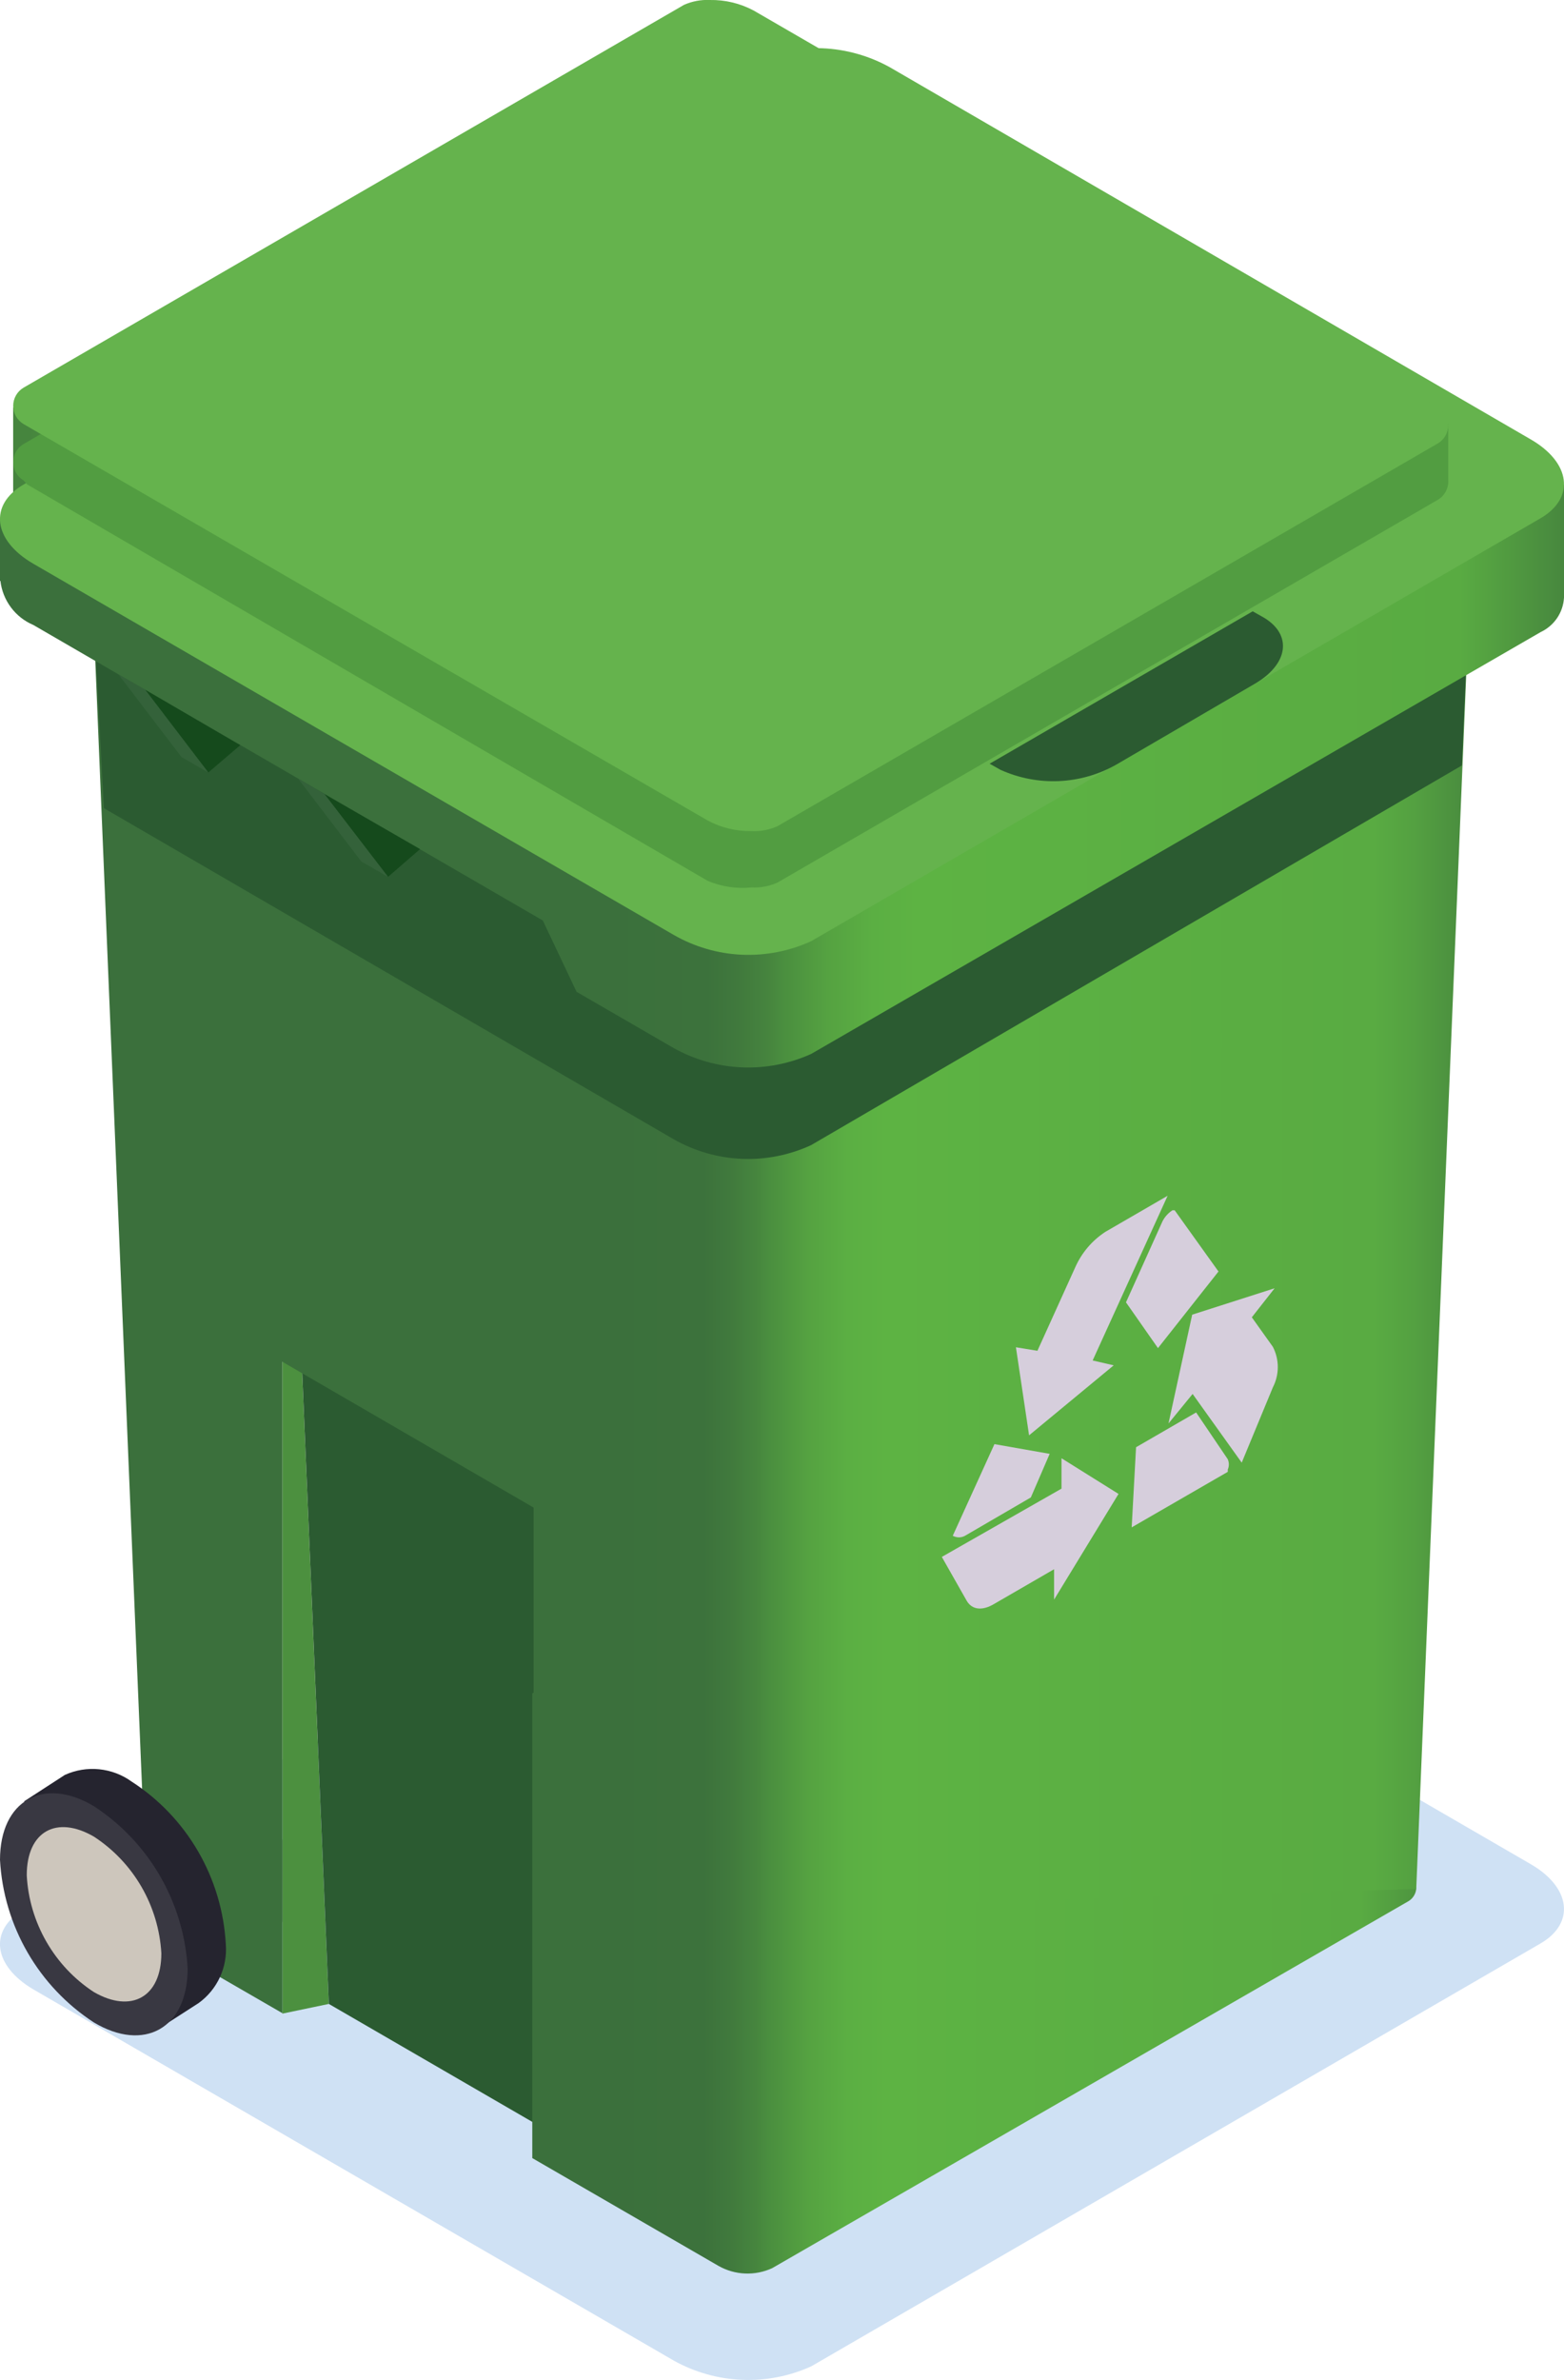 <?xml version="1.0" encoding="UTF-8"?> <svg xmlns="http://www.w3.org/2000/svg" width="48" height="73" viewBox="0 0 48 73" fill="none"> <g clip-path="url(#clip0)"> <path d="M24.895 72.581L47.273 59.613C48.35 58.992 48.215 57.884 46.964 57.168L27.317 45.781C26.677 45.425 25.963 45.224 25.232 45.193C24.501 45.163 23.773 45.304 23.105 45.605L0.727 58.573C-0.35 59.194 -0.215 60.289 1.023 61.018L20.683 72.406C21.323 72.761 22.037 72.963 22.768 72.993C23.499 73.024 24.227 72.883 24.895 72.581V72.581Z" fill="#CFE1F4"></path> <path d="M8.666 61.761L10.092 61.464L9.258 41.701L8.666 41.769V61.761Z" fill="#4C903F"></path> <path d="M0.404 12.495V16.143L1.709 15.44L3.23 13.279L0.404 12.495Z" fill="url(#paint0_linear)"></path> <path d="M20.939 48.469L9.258 41.701L10.093 61.464L21.773 68.232L20.939 48.469Z" fill="#2B5B31"></path> <path d="M24.222 47.375L16.336 51.94V66.192L22.055 69.501C22.305 69.641 22.583 69.721 22.868 69.732C23.154 69.744 23.438 69.688 23.697 69.569L43.196 58.33C43.27 58.292 43.333 58.237 43.38 58.168C43.427 58.1 43.456 58.021 43.465 57.938C43.455 57.819 43.412 57.705 43.341 57.61C43.269 57.514 43.172 57.441 43.061 57.398L25.891 47.429C25.638 47.284 25.354 47.204 25.063 47.194C24.772 47.185 24.484 47.247 24.222 47.375V47.375Z" fill="url(#paint1_linear)"></path> <path d="M4.535 59.059C4.549 59.173 4.592 59.282 4.66 59.375C4.729 59.467 4.82 59.54 4.925 59.586L8.666 61.747V56.425L4.804 58.654C4.727 58.691 4.661 58.748 4.614 58.819C4.566 58.891 4.539 58.974 4.535 59.059V59.059Z" fill="#3B703C"></path> <path d="M2.745 15.954L4.535 59.059V59.073L8.666 58.951V41.768L16.377 46.24V58.735L43.465 57.938L45.241 14.832L2.745 15.954Z" fill="url(#paint2_linear)"></path> <path d="M2.92 19.79L9.877 15.737L38.93 14.981L45.08 18.547L44.865 23.478L24.895 35.122C24.229 35.43 23.5 35.574 22.768 35.544C22.036 35.513 21.321 35.308 20.683 34.947L3.189 24.788L2.92 19.79Z" fill="#2B5B31"></path> <path d="M0 15.913H2.449L23.105 5.404C23.773 5.102 24.501 4.961 25.232 4.992C25.963 5.022 26.677 5.223 27.317 5.579L43.546 15.035L48 14.86V18.331C47.987 18.555 47.914 18.771 47.788 18.957C47.663 19.142 47.489 19.29 47.287 19.385L24.895 32.326C24.227 32.627 23.499 32.768 22.768 32.738C22.037 32.707 21.323 32.506 20.683 32.15L17.695 30.421L16.659 28.233L1.023 19.169C0.75 19.053 0.513 18.868 0.336 18.63C0.159 18.393 0.047 18.113 0.013 17.818H0V15.913Z" fill="url(#paint3_linear)"></path> <path d="M24.895 28.868L47.273 15.9C48.35 15.278 48.215 14.184 46.964 13.468L27.317 2.067C26.677 1.711 25.963 1.51 25.232 1.48C24.501 1.449 23.773 1.59 23.105 1.891L0.727 14.86C-0.35 15.481 -0.215 16.575 1.023 17.291L20.683 28.679C21.32 29.043 22.034 29.25 22.766 29.283C23.498 29.315 24.228 29.173 24.895 28.868V28.868Z" fill="#65B34D"></path> <path d="M23.065 27.22C23.337 27.233 23.609 27.182 23.859 27.071L44.124 15.332C44.231 15.269 44.318 15.178 44.375 15.068C44.432 14.958 44.457 14.834 44.447 14.711C44.447 14.508 44.447 12.995 44.447 12.995L23.132 2.053C22.718 1.832 22.255 1.721 21.786 1.729C21.514 1.716 21.242 1.767 20.992 1.878L0.727 13.617C0.629 13.674 0.548 13.755 0.491 13.854C0.435 13.952 0.405 14.064 0.405 14.177C0.405 14.291 0.435 14.402 0.491 14.501C0.548 14.599 0.629 14.681 0.727 14.738L0.834 14.859L21.719 27.017C22.144 27.196 22.606 27.266 23.065 27.22Z" fill="url(#paint4_linear)"></path> <path d="M23.065 25.491C23.337 25.504 23.609 25.453 23.859 25.342L44.124 13.603C44.222 13.546 44.303 13.464 44.36 13.366C44.416 13.268 44.446 13.156 44.446 13.043C44.446 12.929 44.416 12.818 44.36 12.719C44.303 12.621 44.222 12.539 44.124 12.482L23.132 0.324C22.718 0.103 22.255 -0.008 21.786 0C21.514 -0.013 21.242 0.038 20.992 0.149L0.727 11.888C0.629 11.945 0.548 12.026 0.491 12.125C0.435 12.223 0.405 12.335 0.405 12.448C0.405 12.562 0.435 12.673 0.491 12.772C0.548 12.87 0.629 12.952 0.727 13.009L21.719 25.166C22.133 25.388 22.596 25.499 23.065 25.491V25.491Z" fill="#65B34D"></path> <path d="M34.261 23.451L38.5 20.979C39.549 20.371 39.67 19.466 38.782 18.939L38.446 18.75L30.372 23.424L30.708 23.613C31.272 23.867 31.887 23.985 32.504 23.957C33.121 23.929 33.723 23.756 34.261 23.451Z" fill="#2B5B31"></path> <path d="M37.679 44.754C37.702 44.805 37.714 44.86 37.714 44.916C37.714 44.972 37.702 45.027 37.679 45.078C37.684 45.1 37.684 45.123 37.679 45.145L34.732 46.847L34.866 44.389L36.71 43.322L37.679 44.754Z" fill="#D6CEDC"></path> <path d="M31.637 45.929L29.618 47.104C29.561 47.136 29.496 47.153 29.43 47.153C29.364 47.153 29.299 47.136 29.241 47.104L30.52 44.294L32.215 44.592L31.637 45.929Z" fill="#D6CEDC"></path> <path d="M34.18 41.877L31.583 44.024L31.179 41.323L31.839 41.431L32.996 38.878C33.193 38.43 33.515 38.05 33.924 37.783L35.835 36.676L33.534 41.728L34.18 41.877Z" fill="#D6CEDC"></path> <path d="M34.557 39.945L35.647 37.527C35.714 37.36 35.832 37.218 35.983 37.121V37.121C35.983 37.121 35.983 37.121 36.051 37.121L37.396 38.999L35.539 41.349L34.557 39.945Z" fill="#D6CEDC"></path> <path d="M35.862 43.66L36.589 40.323L39.119 39.513L38.419 40.404L39.065 41.309C39.164 41.501 39.216 41.714 39.216 41.931C39.216 42.147 39.164 42.36 39.065 42.552L38.109 44.862L36.602 42.755L35.862 43.66Z" fill="#D6CEDC"></path> <path d="M32.578 45.659V44.727L34.328 45.821L32.35 49.063V48.131L30.506 49.198C30.143 49.414 29.833 49.374 29.672 49.104L28.905 47.753L32.578 45.659Z" fill="#D6CEDC"></path> <path d="M4.454 21.154L6.392 23.694L7.374 22.856L4.454 21.154Z" fill="#154A1C"></path> <path d="M9.958 24.356L11.909 26.896L12.892 26.044L9.958 24.356Z" fill="#154A1C"></path> <path d="M3.633 20.682L5.571 23.221L6.392 23.694L4.454 21.154L3.633 20.682Z" fill="#34623A"></path> <path d="M9.151 23.883L11.088 26.423L11.909 26.895L9.958 24.356L9.151 23.883Z" fill="#34623A"></path> <path d="M6.93 59.627C6.874 58.625 6.583 57.652 6.08 56.785C5.577 55.919 4.877 55.184 4.037 54.642C3.744 54.431 3.4 54.302 3.041 54.266C2.682 54.23 2.32 54.29 1.991 54.439V54.439L0.74 55.25L5.006 62.139L6.096 61.437C6.379 61.233 6.604 60.959 6.75 60.642C6.896 60.325 6.958 59.975 6.93 59.627Z" fill="#25242F"></path> <path d="M5.759 60.383C5.759 62.22 4.414 62.95 2.88 62.031C2.043 61.486 1.346 60.751 0.846 59.885C0.345 59.019 0.055 58.046 0 57.047C0 55.209 1.346 54.48 2.88 55.398C3.717 55.943 4.414 56.679 4.914 57.545C5.414 58.411 5.704 59.383 5.759 60.383V60.383Z" fill="#393842"></path> <path d="M4.952 59.91C4.952 61.261 4.023 61.761 2.88 61.099C2.28 60.707 1.781 60.178 1.424 59.556C1.066 58.934 0.859 58.236 0.821 57.519C0.821 56.168 1.736 55.669 2.88 56.331C3.481 56.722 3.982 57.25 4.342 57.872C4.702 58.494 4.911 59.192 4.952 59.91V59.91Z" fill="#CDC6BC"></path> </g> <defs> <linearGradient id="paint0_linear" x1="3.23" y1="14.319" x2="0.404" y2="14.319" gradientUnits="userSpaceOnUse"> <stop offset="0.09" stop-color="#529D41"></stop> <stop offset="0.82" stop-color="#46853E"></stop> </linearGradient> <linearGradient id="paint1_linear" x1="6.244" y1="58.492" x2="46.587" y2="58.492" gradientUnits="userSpaceOnUse"> <stop offset="0.31" stop-color="#3B703C"></stop> <stop offset="0.38" stop-color="#3C723C"></stop> <stop offset="0.4" stop-color="#40793D"></stop> <stop offset="0.42" stop-color="#46853E"></stop> <stop offset="0.43" stop-color="#4A8E3F"></stop> <stop offset="0.46" stop-color="#55A241"></stop> <stop offset="0.49" stop-color="#5BAF43"></stop> <stop offset="0.52" stop-color="#5DB343"></stop> <stop offset="0.88" stop-color="#59AB42"></stop> <stop offset="0.9" stop-color="#54A141"></stop> <stop offset="0.95" stop-color="#47873E"></stop> <stop offset="0.97" stop-color="#3D733C"></stop> </linearGradient> <linearGradient id="paint2_linear" x1="6.244" y1="36.959" x2="46.587" y2="36.959" gradientUnits="userSpaceOnUse"> <stop offset="0.31" stop-color="#3B703C"></stop> <stop offset="0.38" stop-color="#3C723C"></stop> <stop offset="0.4" stop-color="#40793D"></stop> <stop offset="0.42" stop-color="#46853E"></stop> <stop offset="0.43" stop-color="#4A8E3F"></stop> <stop offset="0.46" stop-color="#55A241"></stop> <stop offset="0.49" stop-color="#5BAF43"></stop> <stop offset="0.52" stop-color="#5DB343"></stop> <stop offset="0.89" stop-color="#59AB42"></stop> <stop offset="0.92" stop-color="#54A141"></stop> <stop offset="0.97" stop-color="#47873E"></stop> <stop offset="1" stop-color="#3D733C"></stop> </linearGradient> <linearGradient id="paint3_linear" x1="50.315" y1="18.831" x2="4.185" y2="18.831" gradientUnits="userSpaceOnUse"> <stop offset="0.03" stop-color="#3D733C"></stop> <stop offset="0.05" stop-color="#47873E"></stop> <stop offset="0.1" stop-color="#54A141"></stop> <stop offset="0.12" stop-color="#59AB42"></stop> <stop offset="0.48" stop-color="#5DB343"></stop> <stop offset="0.51" stop-color="#5BAF43"></stop> <stop offset="0.54" stop-color="#55A241"></stop> <stop offset="0.57" stop-color="#4A8E3F"></stop> <stop offset="0.58" stop-color="#46843E"></stop> <stop offset="0.6" stop-color="#40793D"></stop> <stop offset="0.62" stop-color="#3C723C"></stop> <stop offset="0.69" stop-color="#3B703C"></stop> </linearGradient> <linearGradient id="paint4_linear" x1="83264.4" y1="274.902" x2="84706" y2="274.902" gradientUnits="userSpaceOnUse"> <stop offset="0.09" stop-color="#529D41"></stop> <stop offset="0.82" stop-color="#46853E"></stop> </linearGradient> <clipPath id="clip0"> <rect width="48" height="73" fill="white"></rect> </clipPath> </defs> </svg> 